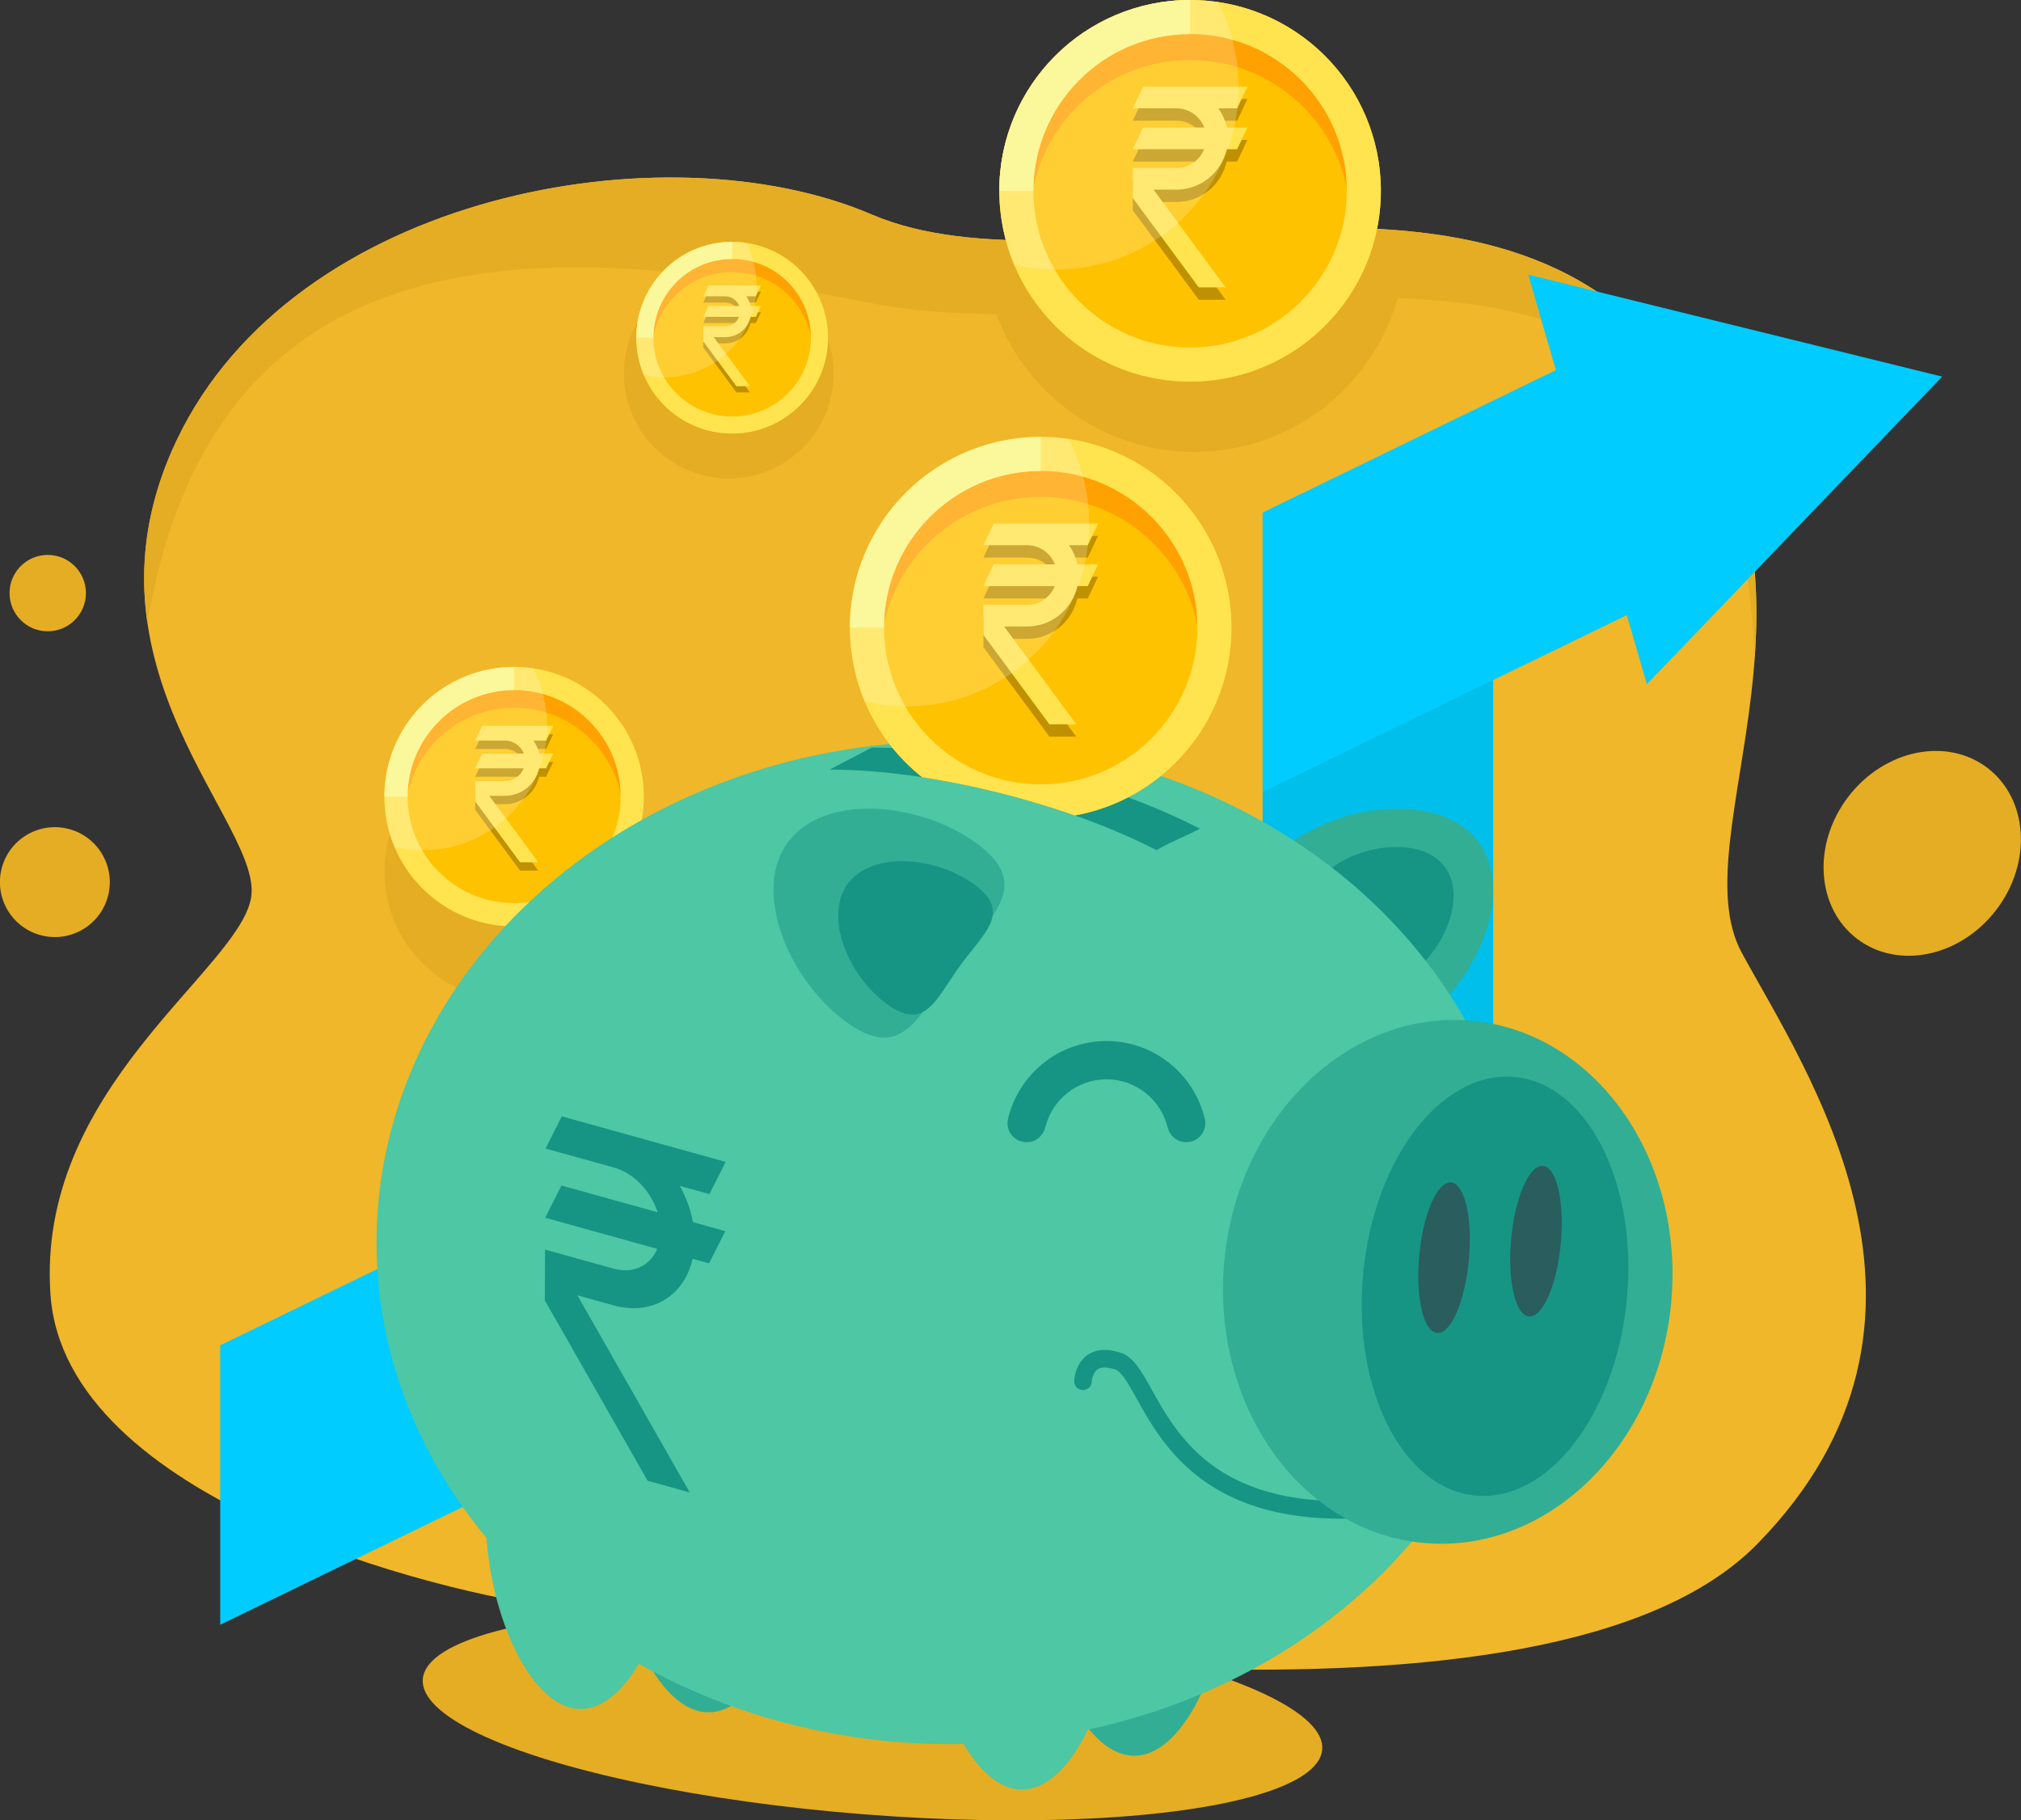 <?xml version="1.0" encoding="UTF-8"?><svg xmlns="http://www.w3.org/2000/svg" xmlns:xlink="http://www.w3.org/1999/xlink" viewBox="0 0 387.39 348.88"><rect x="0" y="0" width="387.39" height="348.88" fill="#333333" stroke="none"/><defs><style>.cls-1,.cls-2{fill:none;}.cls-3{mix-blend-mode:overlay;opacity:.25;}.cls-4{fill:#0cf;}.cls-5{fill:#00bfea;}.cls-6{fill:#efb729;}.cls-7{fill:#ffa100;}.cls-8{fill:#ffe450;}.cls-9{fill:#ffc200;}.cls-10{fill:#faf582;}.cls-11{fill:#e5ad23;}.cls-12{fill:#169584;}.cls-13{fill:#295d5e;}.cls-14{fill:#32ae95;}.cls-15{fill:#4dc7a4;}.cls-2{stroke:#169584;stroke-linecap:round;stroke-miterlimit:10;stroke-width:3.37px;}.cls-16{clip-path:url(#clippath-1);}.cls-17{fill:#fff;mix-blend-mode:lighten;opacity:.2;}.cls-18{isolation:isolate;}</style><clipPath id="clippath-1"><path class="cls-1" d="m256.13,96.93c-16.48-8.59-68.44-34.98-89.03-34.98l-8.08,85.55c20.48,0,46.21,6.91,62.63,15.42,3.2-1.78,31.22-64.32,34.48-65.99Z"/></clipPath></defs><g class="cls-18"><g id="Layer_2"><g id="OBJECTS"><g><g><path class="cls-6" d="m107.12,308.12c-23.03-2.78-94.63-20.61-97.44-59.96-2.81-39.35,35.6-61.84,38.41-75.89s-34.93-44.34-14.22-87.89c22.52-47.36,93.86-60.15,133.21-43.28,39.35,16.86,114.02-18.15,151.5,25.89,37.48,44.04,3.1,93.1,15.28,115.59,12.18,22.49,45.14,70.25,3.03,113.28-40.1,40.97-175.43,18.83-229.77,12.27Z"/><path class="cls-11" d="m167.08,58.1c61.51,12.13,165.84-36.7,169.24,68.28,1.41-18.91-.95-39.66-17.75-59.39-37.48-44.04-112.15-9.02-151.5-25.89-39.35-16.86-110.69-4.08-133.21,43.28-6.11,12.85-7.13,24.55-5.61,35.01,13.6-80.6,83.58-72.19,138.82-61.29Z"/><ellipse class="cls-11" cx="368.47" cy="163.56" rx="20.6" ry="17.85" transform="translate(14.49 356.49) rotate(-52.53)"/><circle class="cls-11" cx="10.53" cy="169.05" r="10.53" transform="translate(-156.29 139.66) rotate(-76.44)"/><circle class="cls-11" cx="9.15" cy="113.67" r="7.32"/></g><path class="cls-11" d="m102.14,142.42h0s0,0,0,0c-.53-.08-1.06-.13-1.6-.18-.11,0-.22-.02-.32-.02-.55-.04-1.1-.06-1.66-.06,0,0,0,0,0,0h0c-3,0-5.88.53-8.55,1.51-1.9.7-3.7,1.62-5.35,2.74-.33.22-.66.45-.97.69-.32.24-.63.48-.94.74s-.61.51-.9.78c-.88.8-1.71,1.67-2.47,2.59-.51.61-.98,1.25-1.43,1.91-1.34,1.98-2.4,4.17-3.13,6.51-.73,2.34-1.12,4.82-1.12,7.39,0,.43.01.85.03,1.27.01.23.03.45.05.67.02.19.02.39.04.58.03.31.07.62.12.93.01.1.02.21.04.31.06.37.12.73.19,1.09,0,.04.01.09.02.13,2.31,11.34,12.33,19.88,24.36,19.88,13.73,0,24.86-11.13,24.86-24.86,0-12.51-9.24-22.85-21.27-24.6Z"/><path class="cls-11" d="m142.58,51.72h0s0,0,0,0c-.43-.06-.86-.11-1.29-.14-.09,0-.17-.01-.26-.02-.44-.03-.89-.05-1.34-.05,0,0,0,0,0,0h0c-2.43,0-4.75.43-6.91,1.22-1.54.56-2.99,1.31-4.32,2.21-.27.18-.53.37-.79.56-.26.19-.51.39-.76.6-.25.2-.49.42-.73.63-.71.65-1.38,1.35-1.99,2.09-.41.5-.8,1.01-1.16,1.55-1.08,1.6-1.94,3.37-2.53,5.26-.59,1.89-.9,3.89-.9,5.97,0,.35,0,.69.03,1.03,0,.18.03.36.04.54.01.16.02.32.04.47.03.25.06.5.09.75.01.08.02.17.03.25.04.3.1.59.16.88,0,.03.01.07.02.1,1.86,9.17,9.97,16.07,19.69,16.07,11.09,0,20.09-8.99,20.09-20.09,0-10.11-7.47-18.47-17.19-19.88Z"/><g><circle class="cls-9" cx="98.55" cy="152.68" r="24.86" transform="translate(-67.73 225.97) rotate(-80.95)"/><path class="cls-7" d="m98.55,135.63c10.87,0,19.79,8.32,20.75,18.94.06-.63.09-1.26.09-1.9,0-11.51-9.33-20.84-20.84-20.84s-20.84,9.33-20.84,20.84c0,.64.03,1.27.09,1.9.96-10.62,9.88-18.94,20.75-18.94Z"/><path class="cls-8" d="m98.55,132.25c11.26,0,20.42,9.16,20.42,20.42s-9.16,20.42-20.42,20.42-20.42-9.16-20.42-20.42,9.16-20.42,20.42-20.42m0-4.43c-13.73,0-24.86,11.13-24.86,24.86s11.13,24.86,24.86,24.86,24.86-11.13,24.86-24.86-11.13-24.86-24.86-24.86h0Z"/><path class="cls-10" d="m98.55,132.25v-4.43c-13.73,0-24.86,11.13-24.86,24.86h4.43c0-11.26,9.16-20.42,20.42-20.42Z"/><g class="cls-3"><path d="m103.18,166.87l-9.4-12.74h2.99c3.2,0,5.89-2.26,6.55-5.27h1.37l1.34-2.82h-2.69c-.19-.92-.58-1.76-1.11-2.5h2.46l1.34-2.82h-13.6l-1.34,2.82h5.69c1.65,0,3.07,1.04,3.63,2.5h-7.98l-1.34,2.82h9.3c-.57,1.43-1.97,2.45-3.61,2.45h-5.69v3.9l8.6,11.65h3.5Z"/></g><path class="cls-8" d="m103.18,165.26l-9.4-12.74h2.99c3.2,0,5.89-2.26,6.55-5.27h1.37l1.34-2.82h-2.69c-.19-.92-.58-1.76-1.11-2.5h2.46l1.34-2.82h-13.6l-1.34,2.82h5.69c1.65,0,3.07,1.04,3.63,2.5h-7.98l-1.34,2.82h9.3c-.57,1.43-1.97,2.45-3.61,2.45h-5.69v3.9l8.6,11.65h3.5Z"/><path class="cls-17" d="m98.55,127.82c-13.73,0-24.86,11.13-24.86,24.86,0,3.41.69,6.66,1.93,9.61,1.76.41,3.58.64,5.47.64,13.14,0,23.78-10.65,23.78-23.78,0-4-.99-7.76-2.73-11.06-1.17-.17-2.37-.26-3.59-.26h0Z"/></g><g><circle class="cls-9" cx="140.34" cy="64.73" r="18.37" transform="translate(54.08 192.96) rotate(-80.84)"/><path class="cls-7" d="m140.34,52.13c8.03,0,14.63,6.15,15.34,14,.04-.46.07-.93.07-1.4,0-8.51-6.9-15.41-15.41-15.41s-15.41,6.9-15.41,15.41c0,.47.02.94.07,1.4.71-7.85,7.3-14,15.34-14Z"/><path class="cls-8" d="m140.34,49.63c8.32,0,15.1,6.77,15.1,15.1s-6.77,15.1-15.1,15.1-15.1-6.77-15.1-15.1,6.77-15.1,15.1-15.1m0-3.28c-10.15,0-18.37,8.23-18.37,18.37s8.23,18.37,18.37,18.37,18.37-8.23,18.37-18.37-8.23-18.37-18.37-18.37h0Z"/><path class="cls-10" d="m140.34,49.63v-3.28c-10.15,0-18.37,8.23-18.37,18.37h3.28c0-8.32,6.77-15.1,15.1-15.1Z"/><g class="cls-3"><path d="m143.76,75.22l-6.95-9.41h2.21c2.37,0,4.35-1.67,4.84-3.9h1.01l.99-2.08h-1.99c-.14-.68-.43-1.3-.82-1.85h1.82l.99-2.08h-10.06l-.99,2.08h4.21c1.22,0,2.27.77,2.68,1.85h-5.9l-.99,2.08h6.87c-.42,1.06-1.46,1.81-2.67,1.81h-4.21v2.88l6.36,8.61h2.59Z"/></g><path class="cls-8" d="m143.76,74.03l-6.95-9.41h2.21c2.37,0,4.35-1.67,4.84-3.9h1.01l.99-2.08h-1.99c-.14-.68-.43-1.3-.82-1.85h1.82l.99-2.08h-10.06l-.99,2.08h4.21c1.22,0,2.27.77,2.68,1.85h-5.9l-.99,2.08h6.87c-.42,1.06-1.46,1.81-2.67,1.81h-4.21v2.88l6.36,8.61h2.59Z"/><path class="cls-17" d="m140.34,46.35c-10.15,0-18.37,8.23-18.37,18.37,0,2.52.51,4.92,1.43,7.11,1.3.31,2.65.47,4.04.47,9.71,0,17.58-7.87,17.58-17.58,0-2.95-.73-5.74-2.02-8.18-.87-.13-1.75-.19-2.66-.19h0Z"/></g><g><polygon class="cls-4" points="42.21 257.84 42.21 311.39 188.46 240.37 188.46 186.82 42.21 257.84"/><rect class="cls-5" x="242.02" y="98.44" width="44.21" height="99.46"/><polygon class="cls-4" points="312.87 63.83 242.06 98.22 242.06 151.77 312.87 117.39 312.87 63.83"/></g><g><path class="cls-14" d="m247.33,161.6c-10.98,7.99-2.88,13.83,4.01,23.29,6.89,9.46,9.95,18.97,20.93,10.98s18.11-24.91,11.23-34.38c-6.89-9.46-25.18-7.89-36.16.1Z"/><path class="cls-12" d="m255.32,166.28c-6.59,4.79-1.73,8.29,2.4,13.97,4.13,5.68,5.96,11.38,12.55,6.58,6.59-4.79,10.86-14.94,6.73-20.61-4.13-5.68-15.1-4.73-21.68.06Z"/><ellipse class="cls-11" cx="167.24" cy="328.55" rx="19.24" ry="86.47" transform="translate(-173.34 469.67) rotate(-85.53)"/><g><path class="cls-14" d="m235.61,299.93c0,16.87-8.14,36.56-18.19,36.56s-18.19-19.68-18.19-36.56,8.14-30.55,18.19-30.55,18.19,13.68,18.19,30.55Z"/><path class="cls-15" d="m214.08,306.41c0,16.87-8.14,36.56-18.19,36.56s-18.19-19.68-18.19-36.56,8.14-30.55,18.19-30.55,18.19,13.68,18.19,30.55Z"/></g><g><path class="cls-15" d="m129.51,290.97c0,16.87-8.14,36.56-18.19,36.56s-18.19-19.68-18.19-36.56,8.14-30.55,18.19-30.55,18.19,13.68,18.19,30.55Z"/><path class="cls-14" d="m154.01,291.61c0,16.87-8.14,36.56-18.19,36.56s-18.19-19.68-18.19-36.56,8.14-30.55,18.19-30.55,18.19,13.68,18.19,30.55Z"/></g><ellipse class="cls-15" cx="182.24" cy="238.16" rx="110.07" ry="96.11"/><path class="cls-12" d="m230,158.83c-16.48-8.59-42.31-15.56-62.9-15.56l-8.08,4.23c20.48,0,46.21,6.91,62.63,15.42,3.2-1.78,5.09-2.42,8.35-4.09Z"/><path class="cls-12" d="m227.43,218.9h-.08c-1.72,0-3.14-1.22-3.55-2.89-1.3-5.26-6.06-9.16-11.71-9.16s-10.41,3.91-11.71,9.16c-.41,1.67-1.83,2.89-3.55,2.89h-.08c-2.34,0-4.07-2.19-3.53-4.47,2.02-8.54,9.71-14.91,18.86-14.91s16.84,6.37,18.86,14.91c.54,2.28-1.19,4.47-3.53,4.47Z"/><path class="cls-14" d="m187.15,161.6c10.98,7.99,2.88,13.83-4.01,23.29-6.89,9.46-9.95,18.97-20.93,10.98s-18.11-24.91-11.23-34.38c6.89-9.46,25.18-7.89,36.16.1Z"/><path class="cls-12" d="m186.71,169.47c7.36,5.35,1.93,9.27-2.68,15.61-4.61,6.34-6.66,12.71-14.02,7.36-7.36-5.35-12.14-16.69-7.52-23.03,4.61-6.34,16.87-5.29,24.23.07Z"/><path class="cls-2" d="m207.59,264.72s.18-6.03,6.75-3.84c6.57,2.19,7.5,29.17,44.18,28.48"/><g><ellipse class="cls-14" cx="277.52" cy="245.66" rx="50.25" ry="43.01" transform="translate(7.09 499.12) rotate(-84.66)"/><ellipse class="cls-12" cx="286.57" cy="246.51" rx="40.29" ry="25.39" transform="translate(14.46 508.9) rotate(-84.66)"/><path class="cls-13" d="m281.55,241.49c-.74,7.97-3.48,14.23-6.1,13.98-2.62-.25-4.15-6.9-3.4-14.87.74-7.97,3.48-14.23,6.1-13.98,2.62.25,4.15,6.9,3.4,14.87Z"/><path class="cls-13" d="m299.17,238.32c-.74,7.97-3.48,14.23-6.1,13.98-2.62-.25-4.15-6.9-3.4-14.87.74-7.97,3.48-14.23,6.1-13.98,2.62.25,4.15,6.9,3.4,14.87Z"/></g></g><g class="cls-16"><g><circle class="cls-9" cx="199.48" cy="120.3" r="36.57" transform="translate(-26.63 176.29) rotate(-45)"/><path class="cls-7" d="m199.48,95.23c15.99,0,29.12,12.24,30.53,27.86.08-.92.13-1.85.13-2.8,0-16.93-13.73-30.66-30.66-30.66s-30.66,13.73-30.66,30.66c0,.94.05,1.87.13,2.8,1.41-15.62,14.54-27.86,30.53-27.86Z"/><path class="cls-8" d="m199.48,90.25c16.57,0,30.04,13.48,30.04,30.04s-13.48,30.04-30.04,30.04-30.04-13.48-30.04-30.04,13.48-30.04,30.04-30.04m0-6.52c-20.2,0-36.57,16.37-36.57,36.57s16.37,36.57,36.57,36.57,36.57-16.37,36.57-36.57-16.37-36.57-36.57-36.57h0Z"/><path class="cls-10" d="m199.48,90.25v-6.52c-20.2,0-36.57,16.37-36.57,36.57h6.52c0-16.57,13.48-30.04,30.04-30.04Z"/><g class="cls-3"><path d="m206.3,141.18l-13.82-18.74h4.39c4.71,0,8.66-3.33,9.63-7.75h2.01l1.97-4.15h-3.96c-.28-1.35-.85-2.59-1.63-3.68h3.62l1.97-4.15h-20.01l-1.97,4.15h8.37c2.43,0,4.51,1.53,5.34,3.68h-11.74l-1.97,4.15h13.68c-.84,2.11-2.9,3.61-5.31,3.61h-8.37v5.74l12.65,17.14h5.15Z"/></g><path class="cls-8" d="m206.3,138.81l-13.82-18.74h4.39c4.71,0,8.66-3.33,9.63-7.75h2.01l1.97-4.15h-3.96c-.28-1.35-.85-2.6-1.63-3.68h3.62l1.97-4.15h-20.01l-1.97,4.15h8.37c2.43,0,4.51,1.53,5.34,3.68h-11.74l-1.97,4.15h13.68c-.84,2.11-2.9,3.61-5.31,3.61h-8.37v5.74l12.65,17.14h5.15Z"/><path class="cls-17" d="m199.48,83.73c-20.2,0-36.57,16.37-36.57,36.57,0,5.01,1.01,9.79,2.84,14.14,2.58.61,5.27.94,8.04.94,19.32,0,34.99-15.66,34.99-34.99,0-5.88-1.46-11.41-4.02-16.28-1.73-.25-3.49-.39-5.28-.39h0Z"/></g></g><polygon class="cls-4" points="372.28 72.18 292.93 52.63 315.67 131.13 372.28 72.18"/><path class="cls-12" d="m132.21,286.03l-21.53-37.78,6.9,1.92c7.4,2.06,13.62-1.86,15.18-8.93l3.15.88,3.12-6.17-6.21-1.73c-.43-2.41-1.31-4.77-2.52-6.95l5.68,1.58,3.12-6.17-31.41-8.73-3.12,6.17,13.14,3.65c3.82,1.06,7.07,4.56,8.34,8.56l-18.43-5.12-3.12,6.17,21.48,5.97c-1.34,3.21-4.59,4.84-8.36,3.79l-13.14-3.65-.05,9.72,19.7,34.57,8.09,2.25Z"/></g><g><path class="cls-11" d="m189.3,54.43c3.84,18.38,20.12,32.18,39.64,32.18s35.8-13.8,39.64-32.18h-79.28Z"/><circle class="cls-9" cx="228.12" cy="36.57" r="36.57" transform="translate(65.45 200.62) rotate(-54.35)"/><path class="cls-7" d="m228.12,11.5c15.99,0,29.12,12.24,30.53,27.87.08-.92.13-1.85.13-2.8,0-16.93-13.73-30.66-30.66-30.66s-30.66,13.73-30.66,30.66c0,.94.05,1.87.13,2.8,1.41-15.62,14.54-27.87,30.53-27.87Z"/><path class="cls-8" d="m228.12,6.52c16.57,0,30.04,13.48,30.04,30.04s-13.48,30.04-30.04,30.04-30.04-13.48-30.04-30.04,13.48-30.04,30.04-30.04M228.12,0C207.92,0,191.55,16.37,191.55,36.57s16.37,36.57,36.57,36.57,36.57-16.37,36.57-36.57S248.31,0,228.12,0h0Z"/><path class="cls-10" d="m228.12,6.52V0c-20.2,0-36.57,16.37-36.57,36.57h6.52c0-16.57,13.48-30.04,30.04-30.04Z"/><g class="cls-3"><path d="m234.93,57.45l-13.82-18.74h4.39c4.71,0,8.66-3.33,9.63-7.75h2.01l1.97-4.15h-3.96c-.28-1.35-.85-2.6-1.63-3.68h3.62l1.97-4.15h-20.01l-1.97,4.15h8.37c2.43,0,4.51,1.53,5.34,3.68h-11.74l-1.97,4.15h13.68c-.84,2.11-2.9,3.61-5.31,3.61h-8.37v5.74l12.65,17.14h5.15Z"/></g><path class="cls-8" d="m234.93,55.08l-13.82-18.74h4.39c4.71,0,8.66-3.33,9.63-7.75h2.01l1.97-4.15h-3.96c-.28-1.35-.85-2.59-1.63-3.68h3.62l1.97-4.15h-20.01l-1.97,4.15h8.37c2.43,0,4.51,1.53,5.34,3.68h-11.74l-1.97,4.15h13.68c-.84,2.11-2.9,3.61-5.31,3.61h-8.37v5.74l12.65,17.14h5.15Z"/><path class="cls-17" d="m228.12,0c-20.2,0-36.57,16.37-36.57,36.57,0,5.01,1.01,9.79,2.84,14.14,2.58.61,5.27.94,8.04.94,19.32,0,34.99-15.66,34.99-34.99,0-5.88-1.46-11.41-4.02-16.28-1.73-.25-3.49-.39-5.28-.39h0Z"/></g></g></g></g></svg>
